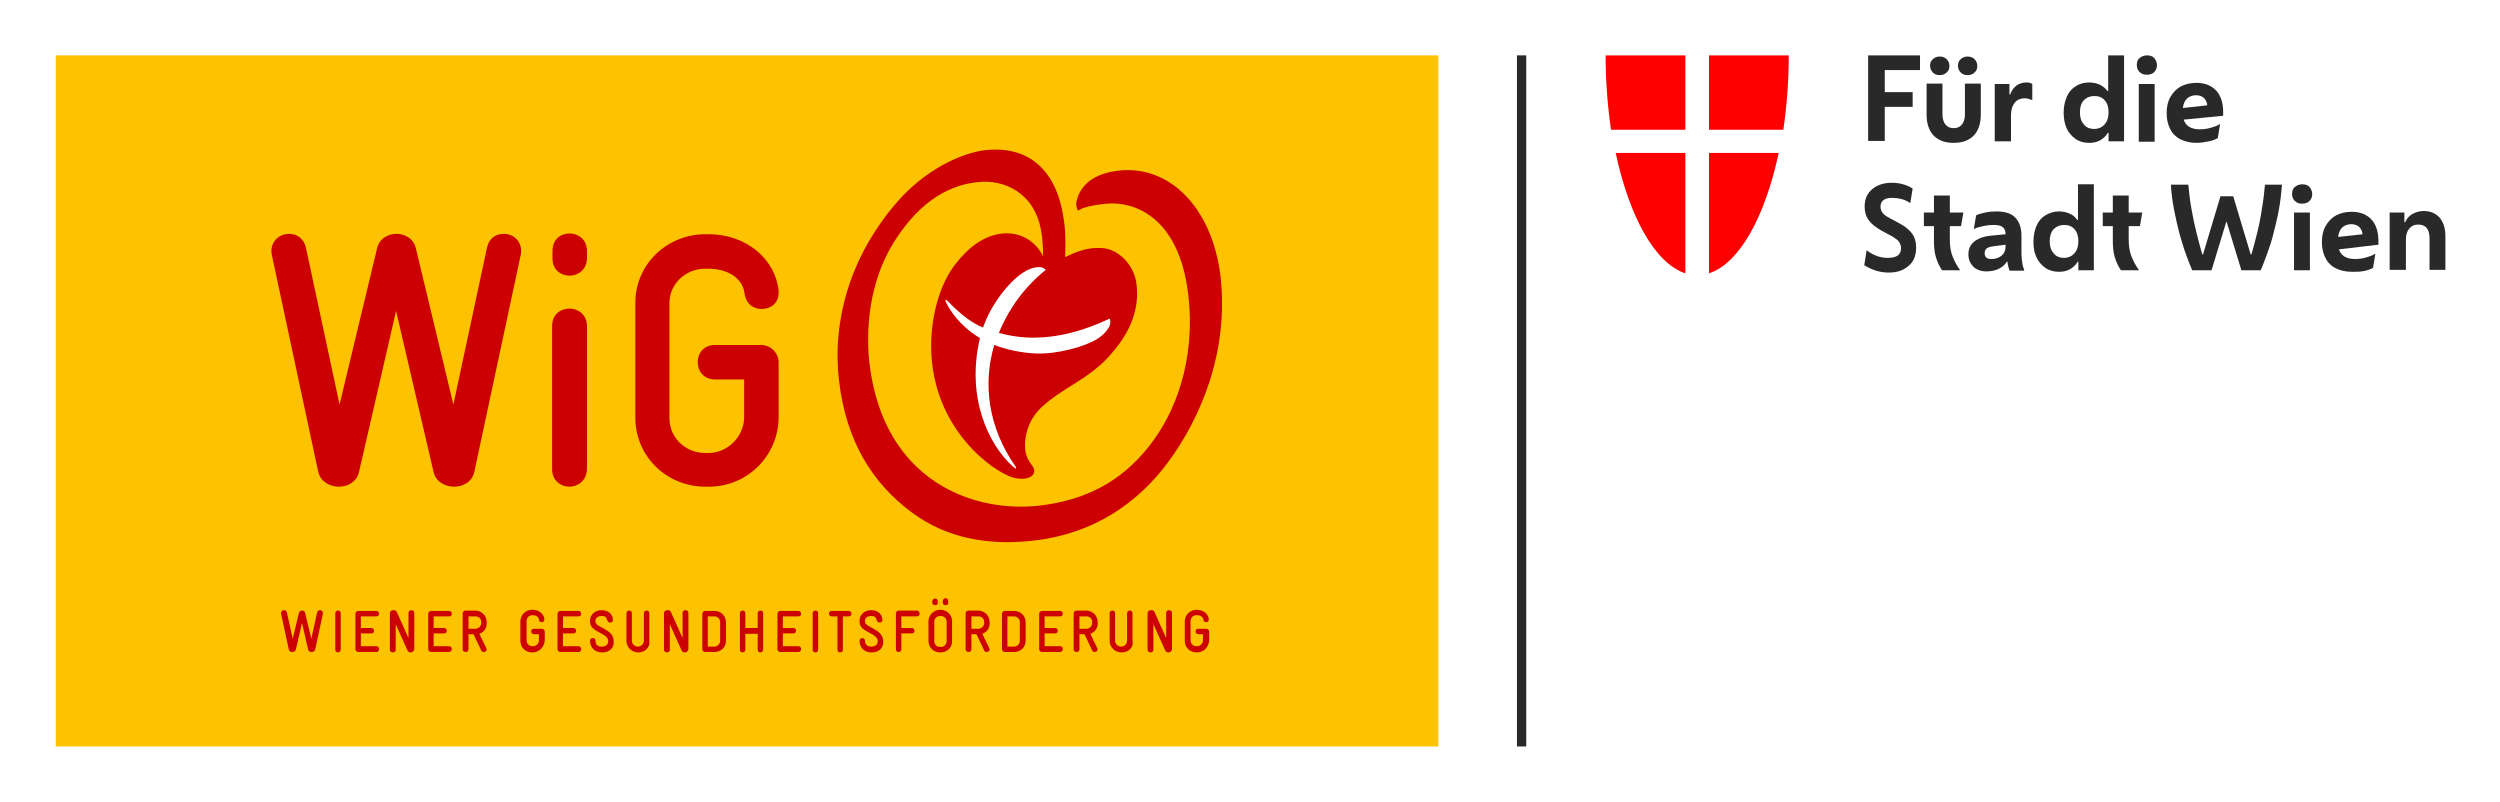 <?xml version="1.0" encoding="utf-8"?>
<!-- Generator: Adobe Illustrator 28.3.0, SVG Export Plug-In . SVG Version: 6.00 Build 0)  -->
<svg version="1.1" id="Ebene_1" xmlns="http://www.w3.org/2000/svg" xmlns:xlink="http://www.w3.org/1999/xlink" x="0px" y="0px"
	 viewBox="0 0 645.7 207.1" style="enable-background:new 0 0 645.7 207.1;" xml:space="preserve">
<style type="text/css">
	.st0{fill:#FFFFFF;}
	.st1{fill:#292929;}
	.st2{fill:#FF0000;}
	.st3{fill-rule:evenodd;clip-rule:evenodd;fill:#FDC300;}
	.st4{fill:#CC0000;}
</style>
<rect class="st0" width="645.7" height="207.1"/>
<rect x="391.8" y="14.3" class="st1" width="2.4" height="178.5"/>
<g>
	<g>
		<path class="st2" d="M435.3,33.5V14.3h-20.6c0,6.7,0.5,13.1,1.4,19.2H435.3z"/>
		<path class="st2" d="M435.3,39.5h-18c3.5,16.4,10.1,28.5,18,31.1V39.5z"/>
	</g>
	<g>
		<path class="st2" d="M441.4,33.5V14.3h20.6c0,6.7-0.5,13.1-1.4,19.2H441.4z"/>
		<path class="st2" d="M441.4,39.5h18c-3.5,16.4-10.1,28.5-18,31.1V39.5z"/>
	</g>
</g>
<g>
	<path class="st1" d="M482.5,36.5V14.3h13.4v3.8h-9.1v5.7h7.2v3.8h-7.2v8.8H482.5z"/>
	<path class="st1" d="M504.6,36.9c-2.2,0-3.9-0.6-5.2-1.9c-1.2-1.3-1.8-3.1-1.8-5.4v-8h4.1v8c0,1.1,0.3,2,0.8,2.6s1.2,0.9,2.1,0.9
		c0.9,0,1.6-0.3,2.1-0.9c0.5-0.6,0.8-1.5,0.8-2.6v-8h4.1v8c0,2.3-0.6,4.1-1.8,5.4C508.5,36.3,506.8,36.9,504.6,36.9z M501,19.4
		c-0.8,0-1.3-0.2-1.8-0.7c-0.4-0.4-0.7-1-0.7-1.7s0.2-1.3,0.7-1.7c0.4-0.4,1-0.7,1.8-0.7c0.7,0,1.3,0.2,1.8,0.7
		c0.4,0.4,0.7,1,0.7,1.7s-0.2,1.3-0.7,1.7C502.3,19.2,501.7,19.4,501,19.4z M508.2,19.4c-0.8,0-1.3-0.2-1.8-0.7
		c-0.4-0.4-0.7-1-0.7-1.7s0.2-1.3,0.7-1.7c0.4-0.4,1-0.7,1.8-0.7c0.7,0,1.3,0.2,1.8,0.7c0.4,0.4,0.7,1,0.7,1.7s-0.2,1.3-0.7,1.7
		C509.5,19.2,508.9,19.4,508.2,19.4z"/>
	<path class="st1" d="M515.2,36.5V21.7h3.8v2.7h0.2c0.3-1,0.9-1.7,1.6-2.3c0.7-0.5,1.6-0.8,2.6-0.8c0.6,0,1.1,0.1,1.5,0.4v4.1h-0.2
		c-0.3-0.1-0.5-0.2-0.9-0.3c-0.3-0.1-0.6-0.1-0.9-0.1c-1.1,0-2,0.4-2.6,1.2c-0.6,0.8-0.9,1.9-0.9,3.2v6.7H515.2z"/>
	<path class="st1" d="M544.6,36.5v-2.2h-0.2c-0.4,0.8-1.1,1.4-1.9,1.9c-0.9,0.5-1.8,0.7-2.9,0.7c-1.3,0-2.5-0.3-3.5-1
		c-1-0.7-1.8-1.6-2.3-2.7s-0.8-2.5-0.8-4.1s0.3-2.9,0.8-4.1c0.5-1.2,1.3-2.1,2.3-2.7c1-0.7,2.2-1,3.5-1c1,0,1.9,0.2,2.8,0.6
		c0.8,0.4,1.5,1,1.9,1.6h0.2v-9.2h4.1v22.2H544.6z M540.9,33.3c1.1,0,2-0.4,2.7-1.2s1-1.8,1-3.1c0-1.3-0.3-2.3-1-3.1
		c-0.7-0.8-1.6-1.1-2.7-1.1c-1.1,0-2,0.4-2.7,1.1c-0.7,0.8-1,1.8-1,3.1c0,1.3,0.3,2.3,1,3.1C538.8,32.9,539.7,33.3,540.9,33.3z"/>
	<path class="st1" d="M554.5,19.3c-0.8,0-1.4-0.2-1.9-0.7s-0.7-1.1-0.7-1.8c0-0.8,0.2-1.4,0.7-1.8s1.1-0.7,1.9-0.7
		c0.8,0,1.5,0.2,1.9,0.7s0.7,1.1,0.7,1.8c0,0.7-0.2,1.3-0.7,1.8S555.3,19.3,554.5,19.3z M552.4,36.5V21.7h4.1v14.9H552.4z"/>
	<path class="st1" d="M567.4,36.9c-1.6,0-3-0.3-4.2-0.9s-2.1-1.5-2.7-2.7c-0.6-1.2-0.9-2.5-0.9-4.1c0-1.6,0.3-3,1-4.2
		c0.7-1.2,1.6-2.1,2.7-2.7c1.2-0.6,2.5-0.9,4-0.9c2.2,0,3.9,0.7,5.1,2c1.2,1.3,1.8,3.2,1.8,5.6v0.9L564,30.9
		c0.3,0.9,0.8,1.5,1.5,1.9c0.7,0.4,1.6,0.6,2.6,0.6c1,0,1.9-0.1,2.9-0.4c1-0.3,1.7-0.5,2.2-0.9h0.2l-0.6,3.6
		c-0.6,0.3-1.3,0.6-2.3,0.8S568.4,36.9,567.4,36.9z M567.2,24.6c-0.9,0-1.7,0.3-2.3,0.8c-0.6,0.6-1,1.4-1.1,2.5l6.3-0.7
		c-0.1-0.9-0.5-1.6-1-2C568.6,24.8,568,24.6,567.2,24.6z"/>
	<path class="st1" d="M487.7,70.4c-1.1,0-2.2-0.2-3.2-0.5s-2-0.8-3-1.4l0.6-3.8h0.1c0.9,0.7,1.9,1.2,2.8,1.5
		c0.9,0.3,1.8,0.4,2.6,0.4c2.3,0,3.4-0.8,3.4-2.5c0-0.6-0.2-1.1-0.5-1.6c-0.3-0.5-0.9-0.9-1.7-1.4l-2.8-1.5
		c-1.6-0.9-2.7-1.8-3.4-2.8c-0.7-1-1-2.1-1-3.4c0-1.9,0.6-3.4,1.9-4.5c1.3-1.1,3-1.7,5.1-1.7c2,0,3.8,0.5,5.4,1.5l-0.6,3.7h-0.1
		c-0.6-0.4-1.4-0.8-2.2-1c-0.8-0.2-1.6-0.3-2.4-0.3c-2,0-3,0.8-3,2.3c0,0.6,0.2,1.1,0.5,1.5c0.3,0.5,1,1,2,1.5l2.4,1.3
		c1.5,0.8,2.6,1.7,3.3,2.7c0.7,1,1,2.2,1,3.6c0,2.1-0.7,3.7-2.1,4.8S490,70.4,487.7,70.4z"/>
	<path class="st1" d="M506.2,69.8h-4.6c-0.7-1-1.2-2.1-1.6-3.4s-0.5-2.7-0.5-4.3v-3.7h-2.6v-3.5h2.6v-4.4h4.1v4.4h3.5l-0.6,3.5h-2.9
		v3.4c0,1.7,0.2,3.1,0.7,4.4c0.5,1.2,1.1,2.4,1.9,3.5V69.8z"/>
	<path class="st1" d="M513.1,70.1c-1.4,0-2.6-0.4-3.4-1.2c-0.8-0.8-1.3-1.8-1.3-3.2c0-1.4,0.5-2.5,1.5-3.3s2.3-1.3,4-1.5l4.1-0.4v0
		c0-0.8-0.2-1.4-0.7-1.8c-0.4-0.4-1.3-0.6-2.4-0.6c-0.9,0-1.8,0.1-2.7,0.3c-0.9,0.2-1.7,0.4-2.2,0.7h-0.2l0.6-3.5
		c0.6-0.3,1.4-0.5,2.3-0.7c0.9-0.2,1.9-0.3,2.9-0.3c2.2,0,3.9,0.5,4.9,1.6c1,1,1.6,2.6,1.6,4.6v4.7c0,0.8,0.1,1.5,0.2,2.3
		c0.1,0.8,0.3,1.4,0.5,1.9v0.2H519c-0.1-0.3-0.2-0.7-0.3-1.1c-0.1-0.4-0.2-0.9-0.2-1.2h-0.2c-0.4,0.7-1,1.3-2,1.8
		C515.5,69.8,514.4,70.1,513.1,70.1z M512.6,65.4c0,0.4,0.1,0.8,0.4,1.1s0.8,0.4,1.4,0.4c1,0,1.9-0.3,2.6-0.9c0.7-0.6,1-1.4,1-2.4
		v-0.4l-3.1,0.4c-0.8,0.1-1.4,0.3-1.7,0.5C512.8,64.4,512.6,64.8,512.6,65.4z"/>
	<path class="st1" d="M536.8,69.8v-2.2h-0.2c-0.4,0.8-1.1,1.4-1.9,1.9c-0.9,0.5-1.8,0.7-2.9,0.7c-1.3,0-2.5-0.3-3.5-1
		c-1-0.7-1.8-1.6-2.3-2.7c-0.6-1.2-0.8-2.5-0.8-4.1s0.3-2.9,0.8-4.1c0.5-1.2,1.3-2.1,2.3-2.7s2.2-1,3.5-1c1,0,1.9,0.2,2.8,0.6
		s1.5,1,1.9,1.6h0.2v-9.2h4.1v22.2H536.8z M533.1,66.6c1.1,0,2-0.4,2.7-1.2s1-1.8,1-3.1c0-1.3-0.3-2.3-1-3.1
		c-0.7-0.8-1.6-1.1-2.7-1.1c-1.1,0-2,0.4-2.7,1.1c-0.7,0.8-1,1.8-1,3.1c0,1.3,0.3,2.3,1,3.1C531,66.2,531.9,66.6,533.1,66.6z"/>
	<path class="st1" d="M552.4,69.8h-4.6c-0.7-1-1.2-2.1-1.6-3.4c-0.4-1.3-0.5-2.7-0.5-4.3v-3.7h-2.6v-3.5h2.6v-4.4h4.1v4.4h3.5
		l-0.6,3.5h-2.9v3.4c0,1.7,0.2,3.1,0.7,4.4c0.5,1.2,1.1,2.4,1.9,3.5V69.8z"/>
	<path class="st1" d="M571.2,69.8h-5c-0.5-1.1-1-2.5-1.6-4.1s-1.1-3.4-1.7-5.4c-0.5-2-1-4.1-1.4-6.2c-0.4-2.2-0.7-4.3-0.8-6.4h4.5
		c0.2,2,0.4,4,0.8,6.2s0.8,4.2,1.3,6.2s1,3.9,1.5,5.6h0.2l4.5-15h3.3l4.5,15h0.2c0.5-1.7,1-3.6,1.5-5.6s0.9-4.1,1.2-6.2
		c0.4-2.1,0.6-4.2,0.8-6.2h4.4c-0.2,2.1-0.4,4.3-0.8,6.4c-0.4,2.2-0.9,4.2-1.4,6.2c-0.5,2-1.1,3.8-1.7,5.4s-1.1,3-1.6,4.1h-5
		l-3.8-12.5H575L571.2,69.8z"/>
	<path class="st1" d="M594.6,52.6c-0.8,0-1.4-0.2-1.9-0.7s-0.7-1.1-0.7-1.8c0-0.8,0.2-1.4,0.7-1.8s1.1-0.7,1.9-0.7
		c0.8,0,1.5,0.2,1.9,0.7s0.7,1.1,0.7,1.8c0,0.7-0.2,1.3-0.7,1.8S595.4,52.6,594.6,52.6z M592.5,69.8V54.9h4.1v14.9H592.5z"/>
	<path class="st1" d="M607.5,70.2c-1.6,0-3-0.3-4.2-0.9s-2.1-1.5-2.7-2.7c-0.6-1.2-0.9-2.5-0.9-4.1c0-1.6,0.3-3,1-4.2
		c0.7-1.2,1.6-2.1,2.7-2.7c1.2-0.6,2.5-0.9,4-0.9c2.2,0,3.9,0.7,5.1,2c1.2,1.3,1.8,3.2,1.8,5.6v0.9l-10.2,1.2
		c0.3,0.9,0.8,1.5,1.5,1.9c0.7,0.4,1.6,0.6,2.6,0.6c1,0,1.9-0.1,2.9-0.4c1-0.3,1.7-0.5,2.2-0.9h0.2l-0.6,3.6
		c-0.6,0.3-1.3,0.6-2.3,0.8S608.5,70.2,607.5,70.2z M607.3,57.9c-0.9,0-1.7,0.3-2.3,0.8c-0.6,0.6-1,1.4-1.1,2.5l6.3-0.7
		c-0.1-0.9-0.5-1.6-1-2C608.7,58.1,608,57.9,607.3,57.9z"/>
	<path class="st1" d="M617.2,69.8V54.9h3.8v2.5h0.2c0.4-0.9,1-1.6,1.8-2.1c0.9-0.5,1.9-0.8,3-0.8c1.7,0,3.1,0.6,4.1,1.7
		c1,1.2,1.5,2.8,1.5,4.8v8.7h-4.1v-8.2c0-2.3-1-3.5-2.9-3.5c-1,0-1.7,0.3-2.3,1c-0.6,0.7-0.9,1.6-0.9,2.8v7.9H617.2z"/>
</g>
<g>
	<rect x="14.4" y="14.3" class="st3" width="357.1" height="178.5"/>
	<g>
		<g>
			<path class="st4" d="M306.1,50.4c-4.6-4.7-10.5-6.9-16.5-6.4c-8.9,0.8-10.9,5.4-11.5,7.8c-0.4,1.5,0.3,2.6,0.3,2.6
				c1.3-0.8,3.4-1.4,7.5-1.8c6.5-0.6,18.6,2.9,21,23.5c2,17-3.4,30.9-10.4,39.5c-6.8,8.5-15.8,13.6-28.1,15
				c-16.8,1.9-40-6.1-43.8-36.4c-1-8.3-0.4-21,6.3-31.7c7.1-11.3,15.1-14.9,22-15.5c6-0.6,14.5,2.4,16.1,13.2c0.5,3.2,0.4,6,0.4,6
				c-1.6-3.4-5.3-6.3-10.3-5.9c-4.9,0.4-9,3.6-12.4,8c-4.1,5.3-6.3,13.6-6.2,21.7c0.4,21,16.1,31.8,21,33.3c2.9,0.9,5.9,0.1,5.6-1.9
				c-0.2-1.4-1.9-2.1-2.3-5.1c-0.4-3.8,1-8.2,4.3-11.2c5.3-4.9,11.7-7,17.1-12.8c5.8-6.3,8.2-12.4,7.3-19.2c-0.7-4.8-4.6-8.6-8.5-9
				c-3.6-0.3-6.1,0.5-9.9,2.3c0-0.1,0.3-5.6-0.3-9.4c-0.3-1.8-0.9-6.8-3.8-11.2c-2.9-4.4-8-8-16.7-7C248.8,39.5,239,43.4,231,53
				c-11.4,13.6-16.1,29.7-14.3,45.3c1.9,16.2,9,26.7,18.6,33.9c9.4,7.1,20.4,8.6,31,7.5c16.7-1.7,28-10.4,35.3-20.2
				c8.7-11.7,15.9-29.1,13.6-48.4C314.1,62.3,310.8,55.2,306.1,50.4L306.1,50.4z"/>
		</g>
		<path class="st0" d="M286.6,82.3c-6.8,3.2-13.1,4.8-19,4.9c-3.2,0.1-6.6-0.4-9.6-1.2c2.5-6.2,6.6-11.9,12.1-16.3
			c0,0-0.7-0.7-1.5-0.7c-1.5-0.1-3.2,0.6-4.5,1.5c-3.6,2.4-8.2,8.2-10.2,14.1c-0.8-0.3-1.6-0.7-2.2-1.1c-2.4-1.4-4.6-3.3-6.9-5.7
			c-0.5-0.5-0.8-0.5-0.5,0.2c0.5,1.1,2.4,4.6,6.4,7.7c0.7,0.5,1.5,1.1,2.4,1.6c-3.7,15.7,2.5,27.7,8.3,33c1.2,1.1,1.2,0.8,0.9,0.2
			c-7.1-10.1-8.5-21.4-5.5-31.4c3.1,1.2,6.8,2,10.7,2.2c5.6,0.2,12.5-1.7,15.8-3.7c1.3-0.8,2.3-1.8,2.8-2.6
			C287.2,83.6,286.6,82.3,286.6,82.3z"/>
		<g>
			<path class="st4" d="M83.4,158.5l-2,9.3c-0.1,0.4-0.5,0.6-0.9,0.6c-0.4,0-0.8-0.2-0.9-0.6l-1.6-6.9l-1.6,6.9
				c-0.1,0.4-0.5,0.6-0.9,0.6c-0.4,0-0.8-0.2-0.9-0.6l-2-9.3c0-0.1,0-0.1,0-0.2c0-0.4,0.3-0.7,0.8-0.7c0.3,0,0.6,0.2,0.7,0.6
				l1.5,6.8l1.6-6.7c0.1-0.4,0.5-0.6,0.8-0.6c0.4,0,0.7,0.2,0.8,0.6l1.6,6.7l1.5-6.8c0.1-0.4,0.4-0.6,0.7-0.6c0.4,0,0.8,0.3,0.8,0.7
				C83.4,158.4,83.4,158.4,83.4,158.5L83.4,158.5z"/>
			<path class="st4" d="M87.3,168.5c-0.4,0-0.7-0.2-0.7-0.7v-9.4c0-0.5,0.4-0.7,0.7-0.7c0.4,0,0.7,0.2,0.7,0.7v9.4
				C88,168.2,87.6,168.5,87.3,168.5L87.3,168.5z"/>
			<path class="st4" d="M97.2,168.4h-4.7c-0.4,0-0.7-0.4-0.7-0.7v-9.2c0-0.4,0.4-0.7,0.7-0.7h4.7c0.5,0,0.7,0.4,0.7,0.7
				c0,0.4-0.2,0.7-0.7,0.7h-4v3h2.7c0.5,0,0.7,0.4,0.7,0.7c0,0.4-0.2,0.7-0.7,0.7h-2.7v3.3h4c0.5,0,0.7,0.4,0.7,0.7
				C97.9,168,97.7,168.4,97.2,168.4L97.2,168.4z"/>
			<path class="st4" d="M106.2,168.5H106c-0.2,0-0.6-0.1-0.8-0.6l-3-6.7v6.6c0,0.5-0.4,0.7-0.7,0.7c-0.4,0-0.8-0.2-0.8-0.7v-9.4
				c0-0.4,0.3-0.8,0.8-0.8h0.2c0.2,0,0.6,0,0.8,0.5l3,6.7v-6.5c0-0.5,0.4-0.7,0.7-0.7c0.4,0,0.8,0.2,0.8,0.7v9.4
				C106.9,168.1,106.6,168.5,106.2,168.5L106.2,168.5z"/>
			<path class="st4" d="M116,168.4h-4.7c-0.4,0-0.7-0.4-0.7-0.7v-9.2c0-0.4,0.4-0.7,0.7-0.7h4.7c0.5,0,0.7,0.4,0.7,0.7
				c0,0.4-0.2,0.7-0.7,0.7h-4v3h2.7c0.5,0,0.7,0.4,0.7,0.7c0,0.4-0.2,0.7-0.7,0.7H112v3.3h4c0.5,0,0.7,0.4,0.7,0.7
				C116.7,168,116.4,168.4,116,168.4L116,168.4z"/>
			<path class="st4" d="M124.3,160.7c0-0.9-0.6-1.5-1.5-1.5H121v3.2h1.8c0.8,0,1.5-0.7,1.5-1.5V160.7L124.3,160.7z M123.8,163.7
				l1.8,3.7c0,0.1,0.1,0.2,0.1,0.3c0,0.4-0.3,0.7-0.8,0.7c-0.2,0-0.5-0.1-0.6-0.4l-2-4.2H121v3.9c0,0.5-0.4,0.7-0.7,0.7
				c-0.4,0-0.8-0.2-0.8-0.7v-9.3c0-0.4,0.4-0.7,0.7-0.7h2.5c1.7,0,3,1.3,3,3v0.1C125.8,162.2,125,163.3,123.8,163.7L123.8,163.7z"/>
			<path class="st4" d="M137.6,168.5h-0.2c-1.7,0-3-1.3-3-3v-5c0-1.7,1.4-3,3-3h0.2c1.6,0,2.9,1.1,3,2.4v0.1c0,0.5-0.4,0.7-0.7,0.7
				c-0.3,0-0.7-0.2-0.7-0.7c-0.1-0.7-0.8-1.1-1.5-1.1h-0.2c-0.8,0-1.5,0.6-1.5,1.5v5c0,0.9,0.7,1.5,1.5,1.5h0.2
				c0.8,0,1.5-0.7,1.5-1.5v-1.6h-1.3c-0.5,0-0.7-0.4-0.7-0.7c0-0.4,0.2-0.7,0.7-0.7h2c0.4,0,0.8,0.3,0.8,0.7v2.3
				C140.6,167.1,139.2,168.5,137.6,168.5L137.6,168.5z"/>
			<path class="st4" d="M149.4,168.4h-4.7c-0.4,0-0.7-0.4-0.7-0.7v-9.2c0-0.4,0.4-0.7,0.7-0.7h4.7c0.5,0,0.7,0.4,0.7,0.7
				c0,0.4-0.2,0.7-0.7,0.7h-4v3h2.7c0.5,0,0.7,0.4,0.7,0.7c0,0.4-0.2,0.7-0.7,0.7h-2.7v3.3h4c0.5,0,0.7,0.4,0.7,0.7
				C150.2,168,149.9,168.4,149.4,168.4L149.4,168.4z"/>
			<path class="st4" d="M155.6,168.5h-0.2c-1.6,0-3-1.1-3-3c0-0.5,0.4-0.7,0.7-0.7c0.4,0,0.7,0.2,0.7,0.7c0,1,0.6,1.5,1.5,1.5h0.2
				c0.9,0,1.6-0.5,1.6-1.4c0-2.2-4.7-2.2-4.7-5v-0.3c0-1.7,1.5-2.7,2.9-2.7h0.1c1.5,0,2.8,0.8,2.9,2.4c0,0,0,0.1,0,0.1
				c0,0.4-0.3,0.7-0.7,0.7c-0.4,0-0.7-0.3-0.8-0.7c-0.2-0.8-0.6-1-1.4-1h-0.1c-0.7,0-1.5,0.4-1.5,1.2v0.3c0,1.5,4.7,1.8,4.7,5
				C158.7,167.3,157.4,168.5,155.6,168.5L155.6,168.5z"/>
			<path class="st4" d="M165,168.5h-0.2c-1.7,0-3-1.4-3-3v-7.1c0-0.5,0.4-0.7,0.7-0.7c0.4,0,0.7,0.2,0.7,0.7v7.1
				c0,0.8,0.7,1.5,1.5,1.5h0.1c0.8,0,1.5-0.7,1.5-1.5v-7.1c0-0.5,0.4-0.7,0.7-0.7c0.4,0,0.7,0.2,0.7,0.7v7.1
				C168,167.1,166.6,168.5,165,168.5L165,168.5z"/>
			<path class="st4" d="M177,168.5h-0.2c-0.2,0-0.6-0.1-0.8-0.6l-3-6.7v6.6c0,0.5-0.4,0.7-0.7,0.7c-0.4,0-0.8-0.2-0.8-0.7v-9.4
				c0-0.4,0.3-0.8,0.8-0.8h0.2c0.2,0,0.6,0,0.8,0.5l3,6.7v-6.5c0-0.5,0.4-0.7,0.7-0.7c0.4,0,0.8,0.2,0.8,0.7v9.4
				C177.7,168.1,177.4,168.5,177,168.5L177,168.5z"/>
			<path class="st4" d="M186,160.7c0-0.9-0.7-1.5-1.5-1.5h-1.7v7.8h1.7c0.8,0,1.5-0.7,1.5-1.5V160.7L186,160.7z M184.5,168.4h-2.4
				c-0.4,0-0.7-0.4-0.7-0.7v-9.2c0-0.4,0.4-0.7,0.7-0.7h2.4c1.7,0,3,1.2,3,3v4.7C187.5,167.2,186.2,168.4,184.5,168.4L184.5,168.4z"
				/>
			<path class="st4" d="M196.4,168.5c-0.4,0-0.7-0.2-0.7-0.7v-4.1h-3.2v4.1c0,0.5-0.4,0.7-0.7,0.7c-0.4,0-0.7-0.2-0.7-0.7v-9.4
				c0-0.5,0.4-0.7,0.7-0.7c0.4,0,0.7,0.2,0.7,0.7v3.8h3.2v-3.8c0-0.5,0.4-0.7,0.7-0.7c0.4,0,0.7,0.2,0.7,0.7v9.4
				C197.1,168.2,196.7,168.5,196.4,168.5L196.4,168.5z"/>
			<path class="st4" d="M206.2,168.4h-4.7c-0.4,0-0.7-0.4-0.7-0.7v-9.2c0-0.4,0.4-0.7,0.7-0.7h4.7c0.5,0,0.7,0.4,0.7,0.7
				c0,0.4-0.2,0.7-0.7,0.7h-4v3h2.7c0.5,0,0.7,0.4,0.7,0.7c0,0.4-0.2,0.7-0.7,0.7h-2.7v3.3h4c0.5,0,0.7,0.4,0.7,0.7
				C206.9,168,206.7,168.4,206.2,168.4L206.2,168.4z"/>
			<path class="st4" d="M210.6,168.5c-0.4,0-0.7-0.2-0.7-0.7v-9.4c0-0.5,0.4-0.7,0.7-0.7c0.4,0,0.7,0.2,0.7,0.7v9.4
				C211.3,168.2,211,168.5,210.6,168.5L210.6,168.5z"/>
			<path class="st4" d="M219.2,159.2h-1.5v8.6c0,0.5-0.4,0.7-0.7,0.7c-0.4,0-0.7-0.2-0.7-0.7v-8.6h-1.5c-0.5,0-0.7-0.4-0.7-0.7
				c0-0.4,0.2-0.7,0.7-0.7h4.4c0.5,0,0.7,0.4,0.7,0.7C220,158.8,219.7,159.2,219.2,159.2L219.2,159.2z"/>
			<path class="st4" d="M225.2,168.5h-0.2c-1.6,0-3-1.1-3-3c0-0.5,0.4-0.7,0.7-0.7c0.4,0,0.7,0.2,0.7,0.7c0,1,0.7,1.5,1.5,1.5h0.2
				c0.9,0,1.6-0.5,1.6-1.4c0-2.2-4.7-2.2-4.7-5v-0.3c0-1.7,1.5-2.7,2.9-2.7h0.1c1.5,0,2.8,0.8,2.9,2.4c0,0,0,0.1,0,0.1
				c0,0.4-0.3,0.7-0.7,0.7c-0.4,0-0.7-0.3-0.8-0.7c-0.2-0.8-0.6-1-1.4-1h-0.1c-0.7,0-1.5,0.4-1.5,1.2v0.3c0,1.5,4.7,1.8,4.7,5
				C228.3,167.3,227,168.5,225.2,168.5L225.2,168.5z"/>
			<path class="st4" d="M236.8,159.2h-4v3h2.7c0.5,0,0.7,0.4,0.7,0.7c0,0.4-0.2,0.7-0.7,0.7h-2.7v4.1c0,0.5-0.4,0.7-0.7,0.7
				c-0.4,0-0.7-0.2-0.7-0.7v-9.3c0-0.4,0.4-0.7,0.7-0.7h4.7c0.5,0,0.7,0.4,0.7,0.7C237.6,158.8,237.3,159.2,236.8,159.2L236.8,159.2
				z"/>
			<path class="st4" d="M244.2,156.3c-0.4,0-0.7-0.2-0.7-0.7v-0.3c0-0.5,0.4-0.8,0.7-0.8c0.4,0,0.7,0.3,0.7,0.8v0.3
				C245,156.1,244.6,156.3,244.2,156.3L244.2,156.3z M244.5,160.6c0-0.9-0.7-1.5-1.5-1.5h-0.2c-0.8,0-1.5,0.6-1.5,1.5v5
				c0,0.9,0.7,1.5,1.5,1.5h0.2c0.8,0,1.5-0.6,1.5-1.5V160.6L244.5,160.6z M241.5,156.3c-0.4,0-0.7-0.2-0.7-0.7v-0.3
				c0-0.5,0.4-0.7,0.7-0.7c0.4,0,0.7,0.2,0.7,0.7v0.3C242.3,156.1,241.9,156.3,241.5,156.3L241.5,156.3z M243,168.5h-0.2
				c-1.7,0-3-1.3-3-3v-5c0-1.7,1.4-3,3-3h0.1c1.7,0,3,1.3,3,3v5C246,167.2,244.6,168.5,243,168.5L243,168.5z"/>
			<path class="st4" d="M254.2,160.7c0-0.9-0.6-1.5-1.5-1.5h-1.8v3.2h1.8c0.8,0,1.5-0.7,1.5-1.5V160.7L254.2,160.7z M253.7,163.7
				l1.8,3.7c0,0.1,0.1,0.2,0.1,0.3c0,0.4-0.3,0.7-0.8,0.7c-0.2,0-0.5-0.1-0.6-0.4l-2-4.2h-1.3v3.9c0,0.5-0.4,0.7-0.7,0.7
				c-0.4,0-0.8-0.2-0.8-0.7v-9.3c0-0.4,0.4-0.7,0.7-0.7h2.5c1.7,0,3,1.3,3,3v0.1C255.7,162.2,254.9,163.3,253.7,163.7L253.7,163.7z"
				/>
			<path class="st4" d="M263.4,160.7c0-0.9-0.7-1.5-1.5-1.5h-1.7v7.8h1.7c0.8,0,1.5-0.7,1.5-1.5V160.7L263.4,160.7z M261.9,168.4
				h-2.4c-0.4,0-0.7-0.4-0.7-0.7v-9.2c0-0.4,0.4-0.7,0.7-0.7h2.4c1.7,0,3,1.2,3,3v4.7C264.9,167.2,263.6,168.4,261.9,168.4
				L261.9,168.4z"/>
			<path class="st4" d="M273.8,168.4h-4.7c-0.4,0-0.7-0.4-0.7-0.7v-9.2c0-0.4,0.4-0.7,0.7-0.7h4.7c0.5,0,0.7,0.4,0.7,0.7
				c0,0.4-0.2,0.7-0.7,0.7h-4v3h2.7c0.5,0,0.7,0.4,0.7,0.7c0,0.4-0.2,0.7-0.7,0.7h-2.7v3.3h4c0.5,0,0.7,0.4,0.7,0.7
				C274.5,168,274.3,168.4,273.8,168.4L273.8,168.4z"/>
			<path class="st4" d="M282.1,160.7c0-0.9-0.6-1.5-1.5-1.5h-1.8v3.2h1.8c0.8,0,1.5-0.7,1.5-1.5V160.7L282.1,160.7z M281.6,163.7
				l1.8,3.7c0,0.1,0.1,0.2,0.1,0.3c0,0.4-0.3,0.7-0.8,0.7c-0.2,0-0.5-0.1-0.6-0.4l-2-4.2h-1.3v3.9c0,0.5-0.4,0.7-0.7,0.7
				c-0.4,0-0.8-0.2-0.8-0.7v-9.3c0-0.4,0.4-0.7,0.7-0.7h2.5c1.7,0,3,1.3,3,3v0.1C283.6,162.2,282.8,163.3,281.6,163.7L281.6,163.7z"
				/>
			<path class="st4" d="M289.8,168.5h-0.2c-1.7,0-3-1.4-3-3v-7.1c0-0.5,0.4-0.7,0.7-0.7c0.4,0,0.7,0.2,0.7,0.7v7.1
				c0,0.8,0.7,1.5,1.5,1.5h0.1c0.8,0,1.5-0.7,1.5-1.5v-7.1c0-0.5,0.4-0.7,0.7-0.7c0.4,0,0.7,0.2,0.7,0.7v7.1
				C292.9,167.1,291.5,168.5,289.8,168.5L289.8,168.5z"/>
			<path class="st4" d="M301.9,168.5h-0.2c-0.2,0-0.6-0.1-0.8-0.6l-3-6.7v6.6c0,0.5-0.4,0.7-0.7,0.7c-0.4,0-0.8-0.2-0.8-0.7v-9.4
				c0-0.4,0.3-0.8,0.8-0.8h0.2c0.2,0,0.6,0,0.8,0.5l3,6.7v-6.5c0-0.5,0.4-0.7,0.7-0.7c0.4,0,0.8,0.2,0.8,0.7v9.4
				C302.6,168.1,302.3,168.5,301.9,168.5L301.9,168.5z"/>
			<path class="st4" d="M309.2,168.5H309c-1.7,0-3-1.3-3-3v-5c0-1.7,1.4-3,3-3h0.2c1.6,0,2.9,1.1,3,2.4v0.1c0,0.5-0.4,0.7-0.7,0.7
				c-0.3,0-0.7-0.2-0.7-0.7c-0.1-0.7-0.8-1.1-1.5-1.1H309c-0.8,0-1.5,0.6-1.5,1.5v5c0,0.9,0.7,1.5,1.5,1.5h0.2
				c0.8,0,1.5-0.7,1.5-1.5v-1.6h-1.2c-0.5,0-0.7-0.4-0.7-0.7c0-0.4,0.2-0.7,0.7-0.7h2c0.4,0,0.8,0.3,0.8,0.7v2.3
				C312.2,167.1,310.9,168.5,309.2,168.5L309.2,168.5z"/>
		</g>
		<g>
			<path class="st4" d="M134.5,65.8l-12,56.1c-0.6,2.6-2.9,3.8-5.2,3.8c-2.4,0-4.7-1.3-5.3-3.7l-9.7-41.7L92.7,122
				c-0.6,2.5-2.9,3.7-5.2,3.7c-2.3,0-4.7-1.3-5.3-3.8l-12-56.1c-0.1-0.4-0.1-0.6-0.1-1c0-2.5,2-4.4,4.6-4.4c1.9,0,3.7,1.1,4.3,3.5
				l8.7,40.6l9.7-40.4c0.6-2.5,2.8-3.7,5-3.7c2.2,0,4.4,1.2,5,3.7l9.7,40.4l8.7-40.6c0.5-2.4,2.3-3.5,4.3-3.5c2.6,0,4.5,1.9,4.5,4.4
				C134.6,65.2,134.6,65.5,134.5,65.8L134.5,65.8z"/>
			<path class="st4" d="M147.1,71.2c-2.2,0-4.4-1.5-4.4-4.4v-2c0-3,2.1-4.5,4.4-4.5c2.2,0,4.5,1.5,4.5,4.5v2
				C151.5,69.7,149.3,71.2,147.1,71.2L147.1,71.2z M147.1,125.7c-2.2,0-4.5-1.5-4.5-4.5v-37c0-3,2.2-4.5,4.5-4.5
				c2.1,0,4.5,1.5,4.5,4.5v37C151.5,124.2,149.2,125.7,147.1,125.7L147.1,125.7z"/>
			<path class="st4" d="M183.1,125.7h-0.9c-10,0-18.1-7.8-18.1-17.8V78.2c0-10,8.2-17.7,18.1-17.7h0.9c9.7,0,17.2,6.5,18,14.6v0.5
				c0,2.8-2.1,4.2-4.4,4.2c-2,0-4-1.2-4.4-4c-0.5-4.2-4.7-6.4-9.3-6.4h-0.9c-5,0-9.2,3.9-9.2,8.9v29.7c0,5.1,4.2,9,9.2,9h0.9
				c5,0,9.2-4.3,9.2-9.3V98h-7.5c-3,0-4.5-2.2-4.5-4.5c0-2.2,1.5-4.4,4.5-4.4h11.9c2.4,0,4.5,2,4.5,4.5v13.9
				C201.2,117.6,193.1,125.7,183.1,125.7L183.1,125.7z"/>
		</g>
	</g>
</g>
</svg>
